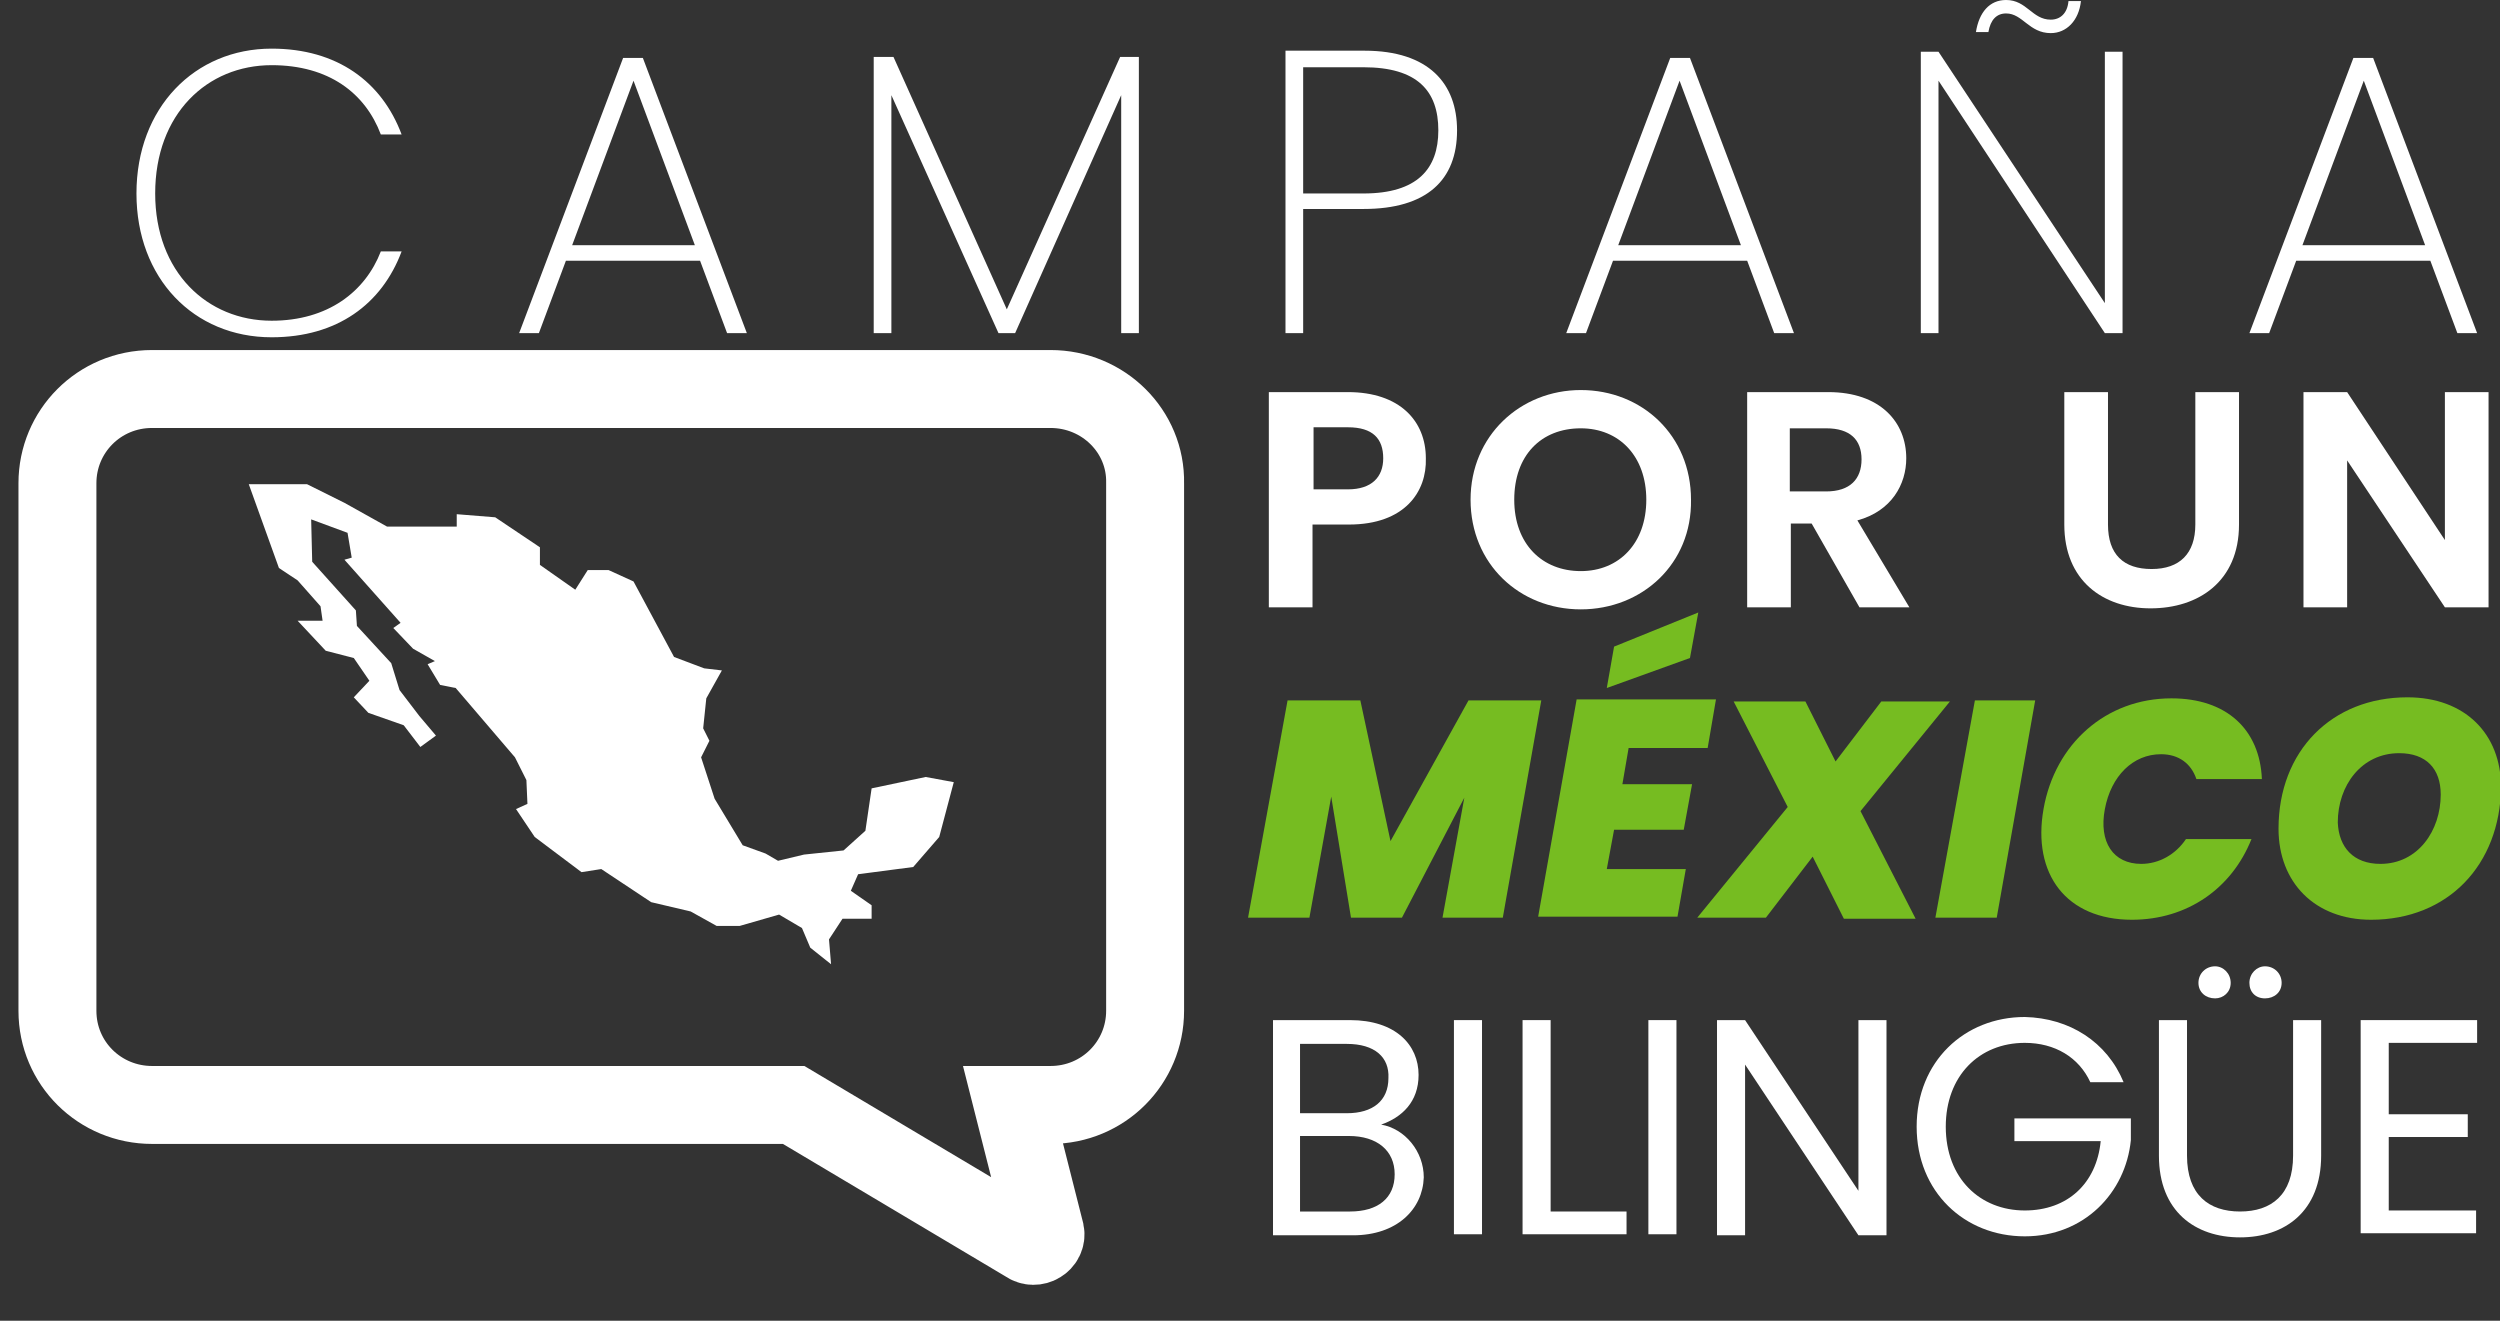 <svg width="159" height="84" viewBox="0 0 159 84" fill="none" xmlns="http://www.w3.org/2000/svg">
<rect x="0" y="0" width="159" height="84" fill="#333333" stroke="none"/>
<g clip-path="url(#clip0_335_137)">
<path d="M66.81 24.741H9.671C6.299 24.741 3.653 27.439 3.653 30.729V64.287C3.653 67.643 6.365 70.275 9.671 70.275H50.476L65.289 79.092C65.818 79.487 66.612 79.026 66.48 78.368L64.43 70.275H66.81C70.183 70.275 72.829 67.577 72.829 64.287V30.729C72.895 27.439 70.183 24.741 66.81 24.741Z" stroke="white" stroke-width="4.957" stroke-miterlimit="10"/>
<path d="M26.734 47.508L25.676 46.126L23.427 45.336L22.501 44.349L23.493 43.297L22.501 41.849L20.716 41.388L18.93 39.48H20.517L20.385 38.559L18.93 36.914L17.74 36.124L15.822 30.794H19.525L21.906 31.979L24.617 33.492H29.048V32.703L31.495 32.9L34.339 34.808V35.927L36.588 37.506L37.381 36.256H38.704L40.291 36.98L42.87 41.783L44.788 42.507L45.912 42.639L44.92 44.415L44.722 46.323L45.119 47.113L44.59 48.166L45.449 50.798L47.235 53.759L48.69 54.285L49.483 54.746L51.137 54.351L53.65 54.088L55.039 52.837L55.435 50.14L58.874 49.416L60.66 49.745L59.734 53.232L58.081 55.141L54.576 55.601L54.113 56.654L55.435 57.575V58.431H53.584L52.724 59.746L52.856 61.326L51.534 60.273L51.005 59.023L49.55 58.167L47.037 58.891H45.582L43.928 57.97L41.415 57.378L38.241 55.272L36.984 55.469L34.008 53.232L32.818 51.456L33.545 51.127L33.479 49.613L32.752 48.166L28.982 43.757L27.99 43.56L27.197 42.244L27.66 42.046L26.271 41.257L25.014 39.941L25.477 39.612L21.906 35.598L22.369 35.466L22.104 33.887L19.79 33.032L19.856 35.729L22.634 38.822L22.7 39.809L24.882 42.178L25.411 43.889L26.668 45.534L27.726 46.784L26.734 47.508Z" fill="white"/>
<path d="M85.791 33.361H83.476V38.625H80.698V24.938H85.725C89.031 24.938 90.684 26.781 90.684 29.149C90.751 31.255 89.362 33.361 85.791 33.361ZM85.725 31.123C87.246 31.123 87.973 30.334 87.973 29.149C87.973 27.899 87.312 27.175 85.725 27.175H83.542V31.123H85.725Z" fill="white"/>
<path d="M100.538 38.756C96.636 38.756 93.528 35.861 93.528 31.782C93.528 27.702 96.703 24.807 100.538 24.807C104.44 24.807 107.548 27.702 107.548 31.782C107.615 35.861 104.44 38.756 100.538 38.756ZM100.538 36.322C102.985 36.322 104.705 34.545 104.705 31.782C104.705 29.018 102.985 27.241 100.538 27.241C98.025 27.241 96.306 28.952 96.306 31.782C96.306 34.611 98.091 36.322 100.538 36.322Z" fill="white"/>
<path d="M116.278 24.938C119.585 24.938 121.238 26.846 121.238 29.149C121.238 30.794 120.312 32.505 118.13 33.097L121.436 38.625H118.262L115.22 33.295H113.897V38.625H111.12V24.938H116.278ZM116.146 27.241H113.831V31.255H116.146C117.667 31.255 118.394 30.465 118.394 29.215C118.394 27.965 117.667 27.241 116.146 27.241Z" fill="white"/>
<path d="M131.29 24.938H134.068V33.361C134.068 35.269 135.06 36.19 136.845 36.19C138.631 36.19 139.623 35.203 139.623 33.361V24.938H142.401V33.361C142.401 36.98 139.821 38.691 136.779 38.691C133.737 38.691 131.29 36.914 131.29 33.361V24.938Z" fill="white"/>
<path d="M158.272 24.938V38.625H155.495L149.278 29.281V38.625H146.501V24.938H149.278L155.495 34.348V24.938H158.272Z" fill="white"/>
<path d="M81.889 44.547H86.518L88.436 53.495L93.396 44.547H98.025L95.578 58.365H91.743L93.131 50.732L89.163 58.365H85.923L84.666 50.666L83.278 58.365H79.376L81.889 44.547Z" fill="#76BC21"/>
<path d="M108.607 47.573H103.58L103.184 49.876H107.615L107.086 52.772H102.655L102.192 55.272H107.218L106.689 58.299H97.827L100.274 44.481H109.136L108.607 47.573ZM108.011 38.954L107.482 41.849L102.192 43.757L102.655 41.125L108.011 38.954Z" fill="#76BC21"/>
<path d="M115.286 54.483L112.31 58.365H107.945L113.699 51.324L110.26 44.612H114.823L116.741 48.429L119.651 44.612H124.016L118.328 51.587L121.833 58.431H117.27L115.286 54.483Z" fill="#76BC21"/>
<path d="M125.603 44.547H129.438L126.992 58.365H123.09L125.603 44.547Z" fill="#76BC21"/>
<path d="M138.102 44.415C141.607 44.415 143.723 46.389 143.856 49.547H139.689C139.359 48.56 138.565 47.968 137.441 47.968C135.655 47.968 134.266 49.35 133.869 51.456C133.473 53.561 134.399 54.943 136.184 54.943C137.308 54.943 138.367 54.351 139.028 53.364H143.194C141.938 56.522 139.094 58.496 135.589 58.496C131.423 58.496 129.24 55.601 129.968 51.456C130.695 47.31 133.936 44.415 138.102 44.415Z" fill="#76BC21"/>
<path d="M150.8 58.496C147.228 58.496 144.914 56.127 144.914 52.706C144.914 47.771 148.286 44.349 153.114 44.349C156.752 44.349 159.066 46.652 159.066 50.074C159 55.009 155.693 58.496 150.8 58.496ZM151.395 54.943C153.776 54.943 155.23 52.837 155.23 50.534C155.23 48.889 154.305 47.902 152.585 47.902C150.204 47.902 148.683 49.942 148.683 52.311C148.749 53.89 149.675 54.943 151.395 54.943Z" fill="#76BC21"/>
<path d="M86.055 78.565H80.963V64.879H85.857C88.767 64.879 90.222 66.458 90.222 68.366C90.222 70.077 89.163 71.064 87.841 71.525C89.362 71.788 90.552 73.236 90.552 74.88C90.486 76.92 88.833 78.565 86.055 78.565ZM85.658 66.392H82.682V70.801H85.658C87.312 70.801 88.304 70.011 88.304 68.564C88.37 67.248 87.444 66.392 85.658 66.392ZM85.791 72.249H82.682V77.052H85.857C87.642 77.052 88.701 76.197 88.701 74.683C88.701 73.17 87.576 72.249 85.791 72.249Z" fill="white"/>
<path d="M92.47 64.879H94.256V78.499H92.47V64.879Z" fill="white"/>
<path d="M98.62 64.879V77.052H103.448V78.499H96.835V64.879H98.62Z" fill="white"/>
<path d="M104.837 64.879H106.623V78.499H104.837V64.879Z" fill="white"/>
<path d="M119.981 64.879V78.565H118.196L110.987 67.708V78.565H109.202V64.879H110.987L118.196 75.736V64.879H119.981Z" fill="white"/>
<path d="M135.06 68.827H132.944C132.216 67.248 130.695 66.326 128.777 66.326C125.867 66.326 123.751 68.432 123.751 71.656C123.751 74.946 125.933 76.986 128.777 76.986C131.489 76.986 133.34 75.275 133.605 72.577H128.116V71.13H135.523V72.512C135.192 75.867 132.547 78.631 128.777 78.631C124.941 78.631 121.899 75.802 121.899 71.656C121.899 67.511 124.941 64.681 128.777 64.681C131.621 64.747 134.002 66.261 135.06 68.827Z" fill="white"/>
<path d="M137.308 64.879H139.094V73.499C139.094 75.999 140.483 77.052 142.467 77.052C144.451 77.052 145.84 75.999 145.84 73.499V64.879H147.625V73.499C147.625 77.052 145.31 78.697 142.467 78.697C139.623 78.697 137.308 77.052 137.308 73.499V64.879ZM139.821 62.51C139.821 61.918 140.284 61.457 140.88 61.457C141.409 61.457 141.872 61.918 141.872 62.51C141.872 63.102 141.409 63.497 140.88 63.497C140.284 63.497 139.821 63.102 139.821 62.51ZM143.062 62.51C143.062 61.918 143.525 61.457 144.054 61.457C144.649 61.457 145.112 61.918 145.112 62.51C145.112 63.102 144.649 63.497 144.054 63.497C143.459 63.497 143.062 63.102 143.062 62.51Z" fill="white"/>
<path d="M157.479 66.326H151.924V70.867H156.95V72.314H151.924V76.986H157.479V78.434H150.138V64.879H157.545V66.326H157.479Z" fill="white"/>
<path d="M17.277 3.093C21.443 3.093 24.287 5.198 25.543 8.554H24.221C23.229 5.922 20.914 4.145 17.277 4.145C13.177 4.145 9.87 7.238 9.87 12.305C9.87 17.305 13.177 20.398 17.277 20.398C20.848 20.398 23.229 18.556 24.221 15.989H25.543C24.287 19.345 21.443 21.451 17.277 21.451C12.317 21.451 8.679 17.7 8.679 12.305C8.679 6.843 12.383 3.093 17.277 3.093Z" fill="white"/>
<path d="M44.524 16.582H35.992L34.273 21.188H33.017L39.63 3.685H40.886L47.5 21.188H46.243L44.524 16.582ZM40.291 5.132L36.389 15.595H44.193L40.291 5.132Z" fill="white"/>
<path d="M55.568 3.619H56.824L64.033 19.674L71.241 3.619H72.432V21.188H71.308V6.053L64.562 21.188H63.504L56.692 6.053V21.188H55.568V3.619Z" fill="white"/>
<path d="M86.717 13.291H82.881V21.188H81.757V3.224H86.783C90.883 3.224 92.669 5.33 92.669 8.291C92.669 11.449 90.751 13.291 86.717 13.291ZM86.717 12.305C90.156 12.305 91.478 10.725 91.478 8.291C91.478 5.79 90.156 4.277 86.717 4.277H82.881V12.305H86.717Z" fill="white"/>
<path d="M111.12 16.582H102.588L100.869 21.188H99.612L106.226 3.685H107.482L114.096 21.188H112.839L111.12 16.582ZM106.821 5.132L102.919 15.595H110.723L106.821 5.132Z" fill="white"/>
<path d="M134.994 3.29V21.188H133.869L123.288 5.132V21.188H122.164V3.29H123.288L133.869 19.279V3.29H134.994ZM127.587 0C128.909 0 129.24 1.25 130.43 1.25C131.026 1.25 131.489 0.855 131.555 0.066H132.348C132.216 1.316 131.422 2.106 130.43 2.106C129.042 2.106 128.645 0.855 127.587 0.855C126.992 0.855 126.595 1.25 126.462 2.04H125.669C125.867 0.79 126.529 0 127.587 0Z" fill="white"/>
<path d="M154.569 16.582H146.038L144.318 21.188H143.062L149.675 3.685H150.932L157.545 21.188H156.289L154.569 16.582ZM150.337 5.132L146.435 15.595H154.238L150.337 5.132Z" fill="white"/>
</g>
<defs>
<clipPath id="clip0_335_137">
<rect width="159" height="84" fill="white"/>
</clipPath>
</defs>
</svg>
